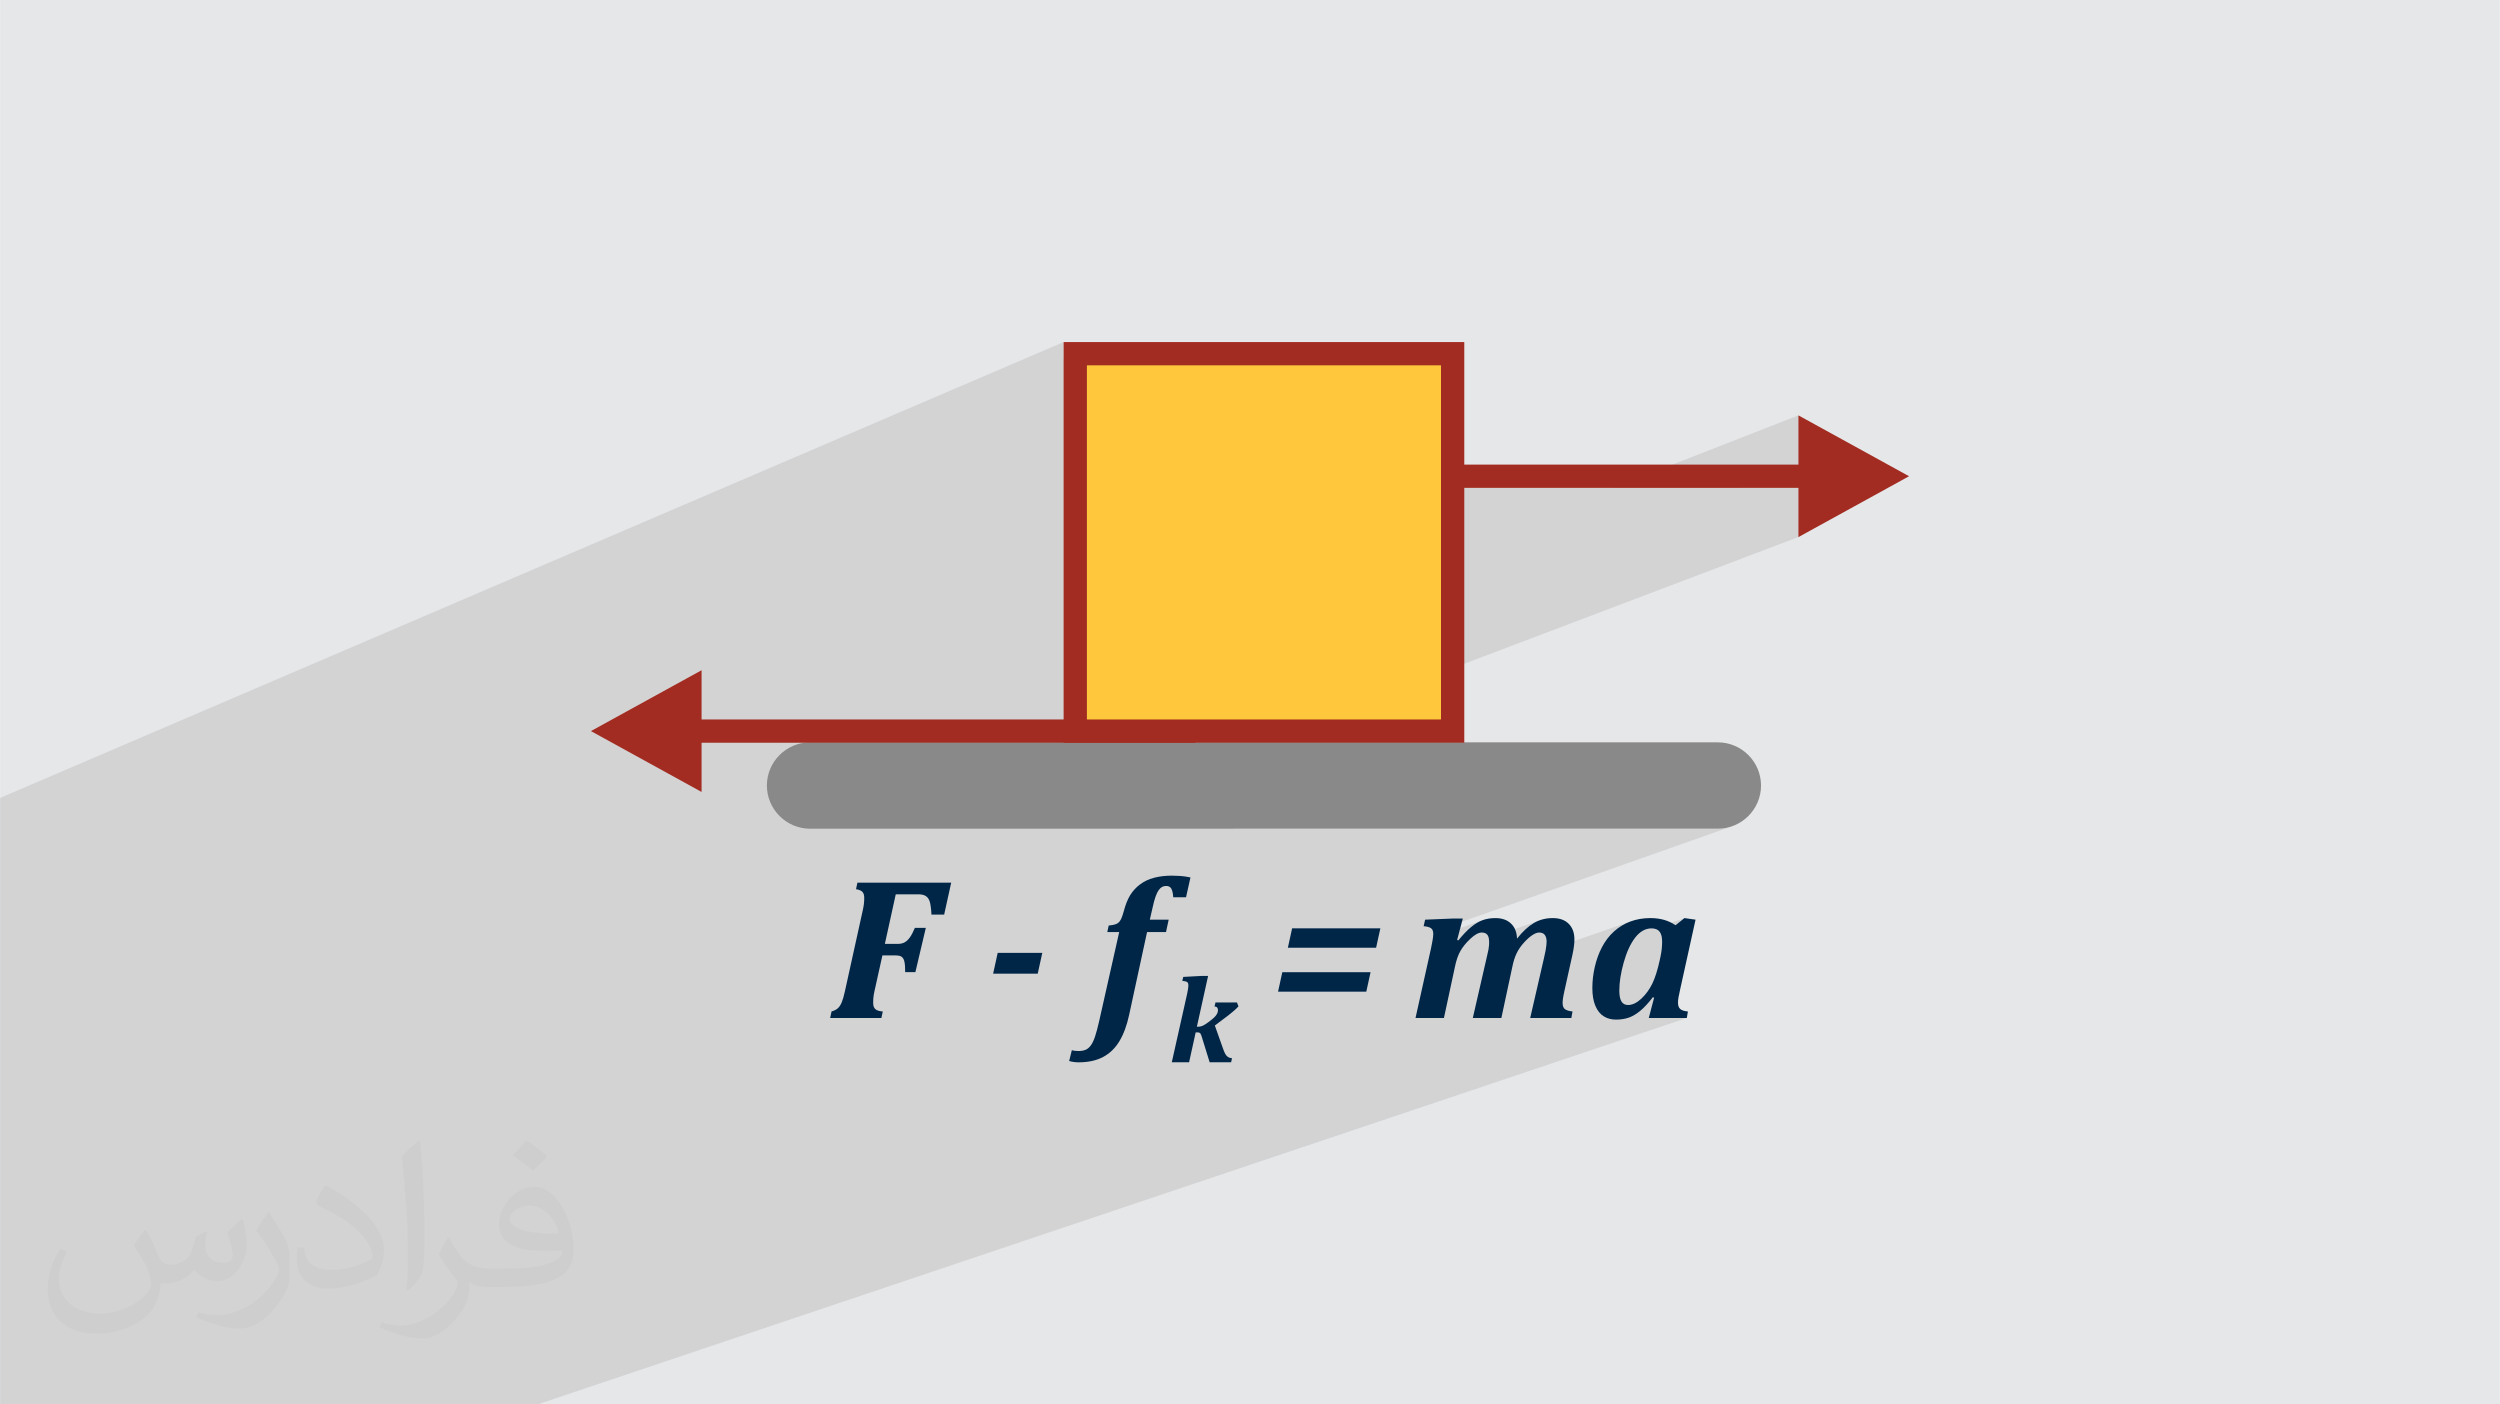 <?xml version="1.0" encoding="UTF-8"?>
<!DOCTYPE svg PUBLIC "-//W3C//DTD SVG 1.0//EN" "http://www.w3.org/TR/2001/REC-SVG-20010904/DTD/svg10.dtd">
<!-- Creator: CorelDRAW -->
<svg xmlns="http://www.w3.org/2000/svg" xml:space="preserve" width="3.708in" height="2.083in" version="1.0" style="shape-rendering:geometricPrecision; text-rendering:geometricPrecision; image-rendering:optimizeQuality; fill-rule:evenodd; clip-rule:evenodd"
viewBox="0 0 3702.73 2080.18"
 xmlns:xlink="http://www.w3.org/1999/xlink"
 xmlns:xodm="http://www.corel.com/coreldraw/odm/2003">
 <defs>
  <style type="text/css">
   <![CDATA[
    .fil3 {fill:#898989}
    .fil0 {fill:#E6E7E8}
    .fil5 {fill:#FFC73B}
    .fil4 {fill:#A22C21;fill-rule:nonzero}
    .fil6 {fill:#002647;fill-rule:nonzero}
    .fil2 {fill:#373435;fill-opacity:0.031}
    .fil1 {fill:#2B2A29;fill-opacity:0.102}
   ]]>
  </style>
 </defs>
 <g id="Layer_x0020_1">
  <path class="fil0" d="M-0 0l3702.73 0 0 2080.18 -3702.73 0 0 -2080.18z"/>
  <path class="fil1" d="M2428.88 1227.47l179.42 -63.95 -179.42 63.95 115.47 0 6.51 -0.33 6.33 -0.97 6.12 -1.58 -440.74 155.78 0.16 1.36 0.06 1.48 -0.02 1.12 -0.06 1.2 -0.1 1.27 -0.13 1.33 -0.09 0.73 73.52 -25.94 -2.13 0.83 -2.13 0.96 -2.13 1.09 -2.14 1.21 -2.14 1.34 -2.14 1.47 -2.14 1.6 -2.14 1.72 -2.19 1.87 -2.23 2.04 -2.28 2.21 -2.33 2.38 -2.39 2.55 -2.44 2.73 -2.49 2.9 -2.43 2.92 30.93 -10.88 1.86 -0.42 1.77 -0.14 1.38 0.06 1.28 0.16 1.18 0.27 1.09 0.38 0.99 0.48 0.9 0.59 0.81 0.69 0.72 0.79 0.62 0.93 0.53 1.06 0.45 1.2 0.37 1.32 0.07 0.35 76.62 -26.88 -3.36 1.25 -3.26 1.48 -3.17 1.71 -3.12 1.95 -3.12 2.22 -3.12 2.48 -3.12 2.75 -3.12 3.02 -3.12 3.29 -3.12 3.56 -3.12 3.83 -42.06 14.71 -0.1 0.61 -0.14 0.86 -0.09 0.47 70.52 -24.66 1.25 -0.4 1.2 -0.29 1.17 -0.17 1.13 -0.06 1.31 0.06 1.23 0.16 1.14 0.27 1.06 0.38 0.97 0.48 0.89 0.59 0.8 0.69 0.72 0.79 0.65 0.92 0.56 1.01 0.47 1.11 0.39 1.21 0.3 1.31 0.21 1.41 0.13 1.51 0.04 1.6 -0.01 0.67 -0.02 0.68 -0.03 0.71 -0.05 0.72 -0.06 0.74 -0.07 0.76 -0.08 0.78 -0.09 0.8 -0.1 0.83 -0.11 0.86 -0.12 0.9 -0.14 0.94 -0.15 0.97 -0.17 1.02 -0.18 1.05 -0.2 1.09 -0.06 0.29 125.71 -43.7 -3.34 1.33 -3.25 1.48 -3.17 1.62 -3.08 1.77 -2.99 1.91 -2.9 2.06 -2.81 2.21 -2.72 2.35 -2.63 2.48 -2.51 2.61 -2.39 2.73 -2.28 2.85 -2.17 2.98 -2.05 3.09 -1.06 1.76 60.9 -21.09 3.18 -1.07 3.27 -0.64 3.37 -0.21 2.01 0.08 1.73 0.22 28.06 -9.71 130.39 -202.21 -130.39 202.21 16.96 -5.87 -13.23 10.57 -8.7 3.01 -11.31 17.54 0.11 1.45 0.06 2.35 -0.01 1.36 -0.03 1.38 -0.05 1.38 -0.07 1.4 -0.09 1.41 -0.11 1.42 -0.13 1.43 -0.16 1.44 -0.17 1.43 -0.18 1.4 -0.2 1.36 -0.2 1.33 -0.22 1.3 -0.23 1.27 -0.24 1.23 -0.26 1.2 -1.15 5.41 -1.23 5.4 -1.27 5.1 -1.32 4.8 -1.36 4.51 -1.4 4.22 -1.44 3.93 -1.49 3.63 -1.52 3.34 -1.6 3.14 -1.72 3.04 -1.84 2.94 -1.97 2.83 -2.09 2.73 -2.2 2.63 -2.32 2.52 -2.44 2.42 -2.51 2.22 -2.5 1.92 -2.49 1.63 -2.48 1.33 -0.99 0.42 27.91 -9.47 1.91 0.55 -7.92 30.12 56.39 0 -143.16 48.14 -338.01 524.19 338.01 -524.19 -1558.97 524.19 -50.04 0 -27.72 0 -44.02 0 -2.79 0 -0.32 0 -26.9 0 -54.09 0 -37.89 0 -37.54 0 -37.94 0 -37.36 0 -11 0 -14.97 0 -7.67 0 -41.21 0 -7.67 0 -20.91 0 -27.37 0 -23.05 0 -6.57 0 -3.33 0 -1.21 0 -37.95 0 -30.93 0 -0.26 0 -1.12 0 -15.47 0 -12.91 0 -12.72 0 -2.54 0 -16.47 0 -1.67 0 -10.06 0 -5.78 0 -2.69 0 -4.99 0 -9.32 0 -2.47 0 -12.52 0 -6.66 0 -51.69 0 -23.33 0 -13.14 0 0 -1.27 0 -4.63 0 -12.43 0 -54.09 0 -6.56 0 -2.43 0 -13.27 0 -1.13 0 -4.57 0 -0.13 0 -6.1 0 -1.58 0 -0.06 0 -6.04 0 -6.76 0 -4.84 0 -3.21 0 -0.08 0 -4.03 0 -7.37 0 -5.04 0 -3.57 0 -25.61 0 -4.49 0 -6.31 0 -9.4 0 -4.98 0 -3.16 0 -6.33 0 -5.77 0 -39.33 0 -19.99 0 -7.06 0 -8.08 0 -14.78 0 -30.28 0 -28.48 0 -7.45 0 -18.75 0 -34.02 0 -45.06 0 -26.46 0 -13.31 0 -54.06 0 -15.98 0 -29.91 0 -31.85 0 -21.5 0 -10.97 0 -182.04 0 -21.83 0 -21.88 1575.31 -675.21 0 24.61 17.25 -7.36 558.97 0 0 198.71 237.45 0 274.69 -107.4 0 72.91 -89.3 34.49 89.3 0 0 72.91 -512.14 194.21 0 93.13 -46.24 17.24 63.48 0 -342.96 127.34 603.08 0zm44.06 145.97l-15.83 5.47 0.04 0.03 0.99 1.16 0.86 1.33 0.75 1.47 0.63 1.61 0.51 1.76 0.4 1.9 0.28 2.06 0.06 0.74 11.31 -17.54z"/>
  <path class="fil2" d="M215.96 1821.93c7.07,10.71 11.65,21.01 16.13,32.45 3.33,6.66 5.09,18.93 20.7,18.93 4.57,0 11.13,-1.35 16.95,-4.57 6.55,-3.44 11.54,-8.64 14.15,-16.53l6.24 -21.01 15.19 -7.49 1.04 1.04c-2.08,7.91 -2.59,15.5 -2.59,21.43 0,17.57 15.19,24.23 27.25,24.23 7.07,0 13.42,-3.44 13.42,-9.89 0,-8.32 -3.53,-22.47 -8.12,-35.16 7.07,-7.07 14.15,-14.15 22.26,-19.87l1.25 0.63c3.53,14.98 5.51,29.75 5.51,39.63 0,9.67 -4.27,20.39 -7.8,27.36 -7.28,13.73 -20.18,24.65 -35.78,24.65 -11.85,0 -25.06,-5.93 -34.12,-16.95l-0.52 0c-8.53,10.61 -21.74,20.18 -42.86,20.18l-6.55 0c-1.04,13.94 -4.05,23.81 -8.64,32.66 -12.58,24.54 -49.92,41.92 -85.08,41.92 -48.89,0 -73.43,-28.19 -73.43,-65.73 0,-23.19 7.59,-44.72 19.24,-60.01l9.56 3.95c-7.28,13.94 -12.17,27.04 -12.17,39.94 0,35.16 28.61,51.9 61.58,51.9 30.58,0 68.44,-19.45 75.31,-42.02 -2.59,-24.65 -11.85,-36.19 -26,-58.66 4.27,-7.49 9.78,-14.98 16.64,-22.98l1.25 0 0 0 0 0 -0.01 -0.04zm563.83 -132.3c10.3,6.45 20.39,14.04 30.27,22.78 -5.51,7.8 -12.38,14.88 -20.91,21.12 -9.89,-8.01 -19.76,-14.88 -29.86,-22.16 6.86,-7.7 13.63,-15.08 20.49,-21.74l0 0 0 0 0 0 0 0 0 0 0.01 0zm5.3 96.11c-16.64,0 -30.27,10.92 -30.27,19.03 0,17.38 33.28,22.78 73.12,22.56 -4.99,-20.39 -22.47,-41.61 -42.86,-41.61l0 0.01zm-37.35 92.99c21.64,0 40.57,-0.63 55.02,-4.27 16.13,-4.05 29.75,-12.17 29.75,-17.78 0,-1.46 0,-3.22 -0.52,-4.68 -9.05,0.83 -19.45,0.83 -28.5,0.83 -29.33,0 -51.79,-6.66 -60.64,-23.09 -2.19,-4.57 -3.74,-9.67 -3.74,-15.5 0,-15.92 6.86,-31.41 18.93,-42.13 10.08,-8.84 21.22,-14.35 32.55,-14.35 20.49,0 36.81,16.44 48.26,42.34 6.24,14.15 10.5,30.47 10.5,51.07 0,13.73 -3.74,25.27 -12.27,33.8 -15.92,15.4 -45.24,21.22 -90.17,21.22l-20.39 0 0 0 -5.3 0c-11.13,0 -19.14,-1.98 -25.48,-6.86l-1.04 0c0.31,2.59 0.52,5.09 0.52,7.49 0,10.08 -3.33,22.98 -10.08,33.28 -19.97,29.64 -41.61,42.53 -60.33,42.53 -18.93,0 -42.13,-7.28 -63.03,-16.75l3.74 -7.28c6.76,2.81 16.13,4.68 29.02,4.68 33.8,0 78.21,-32.45 83.72,-64.17 -1.25,-2.59 -3.53,-6.03 -6.76,-9.67 -9.89,-11.75 -16.13,-21.53 -21.95,-31.82 4.99,-9.89 9.56,-17.78 13.83,-24.96l1.77 -0.21c14.46,29.44 27.56,46.28 56.78,46.28l4.57 0 0 0 21.22 0 0 0 0 0 0 0 0 0 0 0 0.04 0zm-146.45 31.1c2.5,-13.52 2.7,-28.7 2.7,-42.86l0 -21.01c0,-39.21 -4.99,-96.2 -9.05,-133.34 7.07,-7.59 16.95,-16.53 24.75,-22.56l2.29 0.63c5.3,46.7 6.55,100.79 6.55,150.81 0,13.11 -0.52,25.9 -1.77,35.26 -0.73,11.85 -7.59,20.8 -22.26,34.53l-3.22 -1.46zm-150.71 -61.89c0.73,18.41 9.78,32.87 41.4,32.87 19.66,0 36.3,-5.09 54.71,-13.83 3.33,-1.46 5.09,-3.44 5.09,-5.09 0,-11.54 -8.84,-26.83 -23.71,-40.77 -14.46,-13.11 -33.6,-24.65 -51.48,-32.35 -6.14,-2.59 -8.12,-5.3 -8.12,-7.91 0,-5.3 7.07,-16.44 12.9,-24.44l1.98 -0.21c20.49,10.71 43.38,26.63 60.33,44.3 15.4,16.33 24.96,32.87 24.96,50.86 0,13.31 -4.05,25.79 -10.61,37.44 -22.47,11.33 -46.39,19.97 -70.1,19.97 -28.81,0 -48.47,-13.52 -48.47,-45.24 0,-3.44 0,-8.73 1.25,-15.61l9.89 0 0 0 0 0 0 0 0 0 0 0 -0.01 0zm-52.11 -52.32l17.89 28.92c6.55,10.71 12.69,22.37 12.69,40.77l0 23.5c0,19.03 -12.17,39.42 -31.82,59.6 -15.4,13.63 -29.02,19.45 -41.61,19.45 -18.72,0 -40.15,-5.82 -64.9,-16.44l2.81 -7.28c7.8,2.08 16.84,3.84 27.98,3.84 35.58,-0.21 71.97,-26.21 88.61,-57.93 1.98,-3.64 2.7,-7.07 2.7,-9.47 0,-3.64 -1.98,-7.7 -3.53,-11.33 -9.05,-17.05 -19.14,-32.66 -30.27,-47.12 5.82,-9.16 11.65,-17.99 17.99,-26.73l1.46 0.21 0 0 0 0 0 0 0 0 0 0 -0.01 0z"/>
  <g id="_1976516516928">
   <path class="fil3" d="M1199.72 1099.56l1344.63 0c35.18,0 63.95,28.78 63.95,63.95l0 0c0,35.18 -28.78,63.95 -63.95,63.95l-1344.63 0c-35.17,0 -63.95,-28.78 -63.95,-63.95l0 0c0,-35.18 28.78,-63.95 63.95,-63.95z"/>
   <path class="fil4" d="M1039.06 1173.04l-163.9 -90.16 163.9 -90.16 0 72.91 731.42 0 0 34.49 -731.42 0 0 72.91z"/>
   <path class="fil4" d="M2663.66 615.23l163.9 90.16 -163.9 90.16 0 -72.91 -731.42 0 0 -34.49 731.42 0 0 -72.91z"/>
   <path class="fil5" d="M1592.55 523.92l558.97 0 0 558.97 -558.97 0 0 -558.97z"/>
   <path class="fil4" d="M1592.55 506.67l576.21 0c0.02,197.82 0.02,395.64 0,593.46l-593.46 0 0 -593.46 17.25 0zm541.72 34.49l-524.48 0 0 524.48 524.48 0 0 -524.48z"/>
   <path class="fil6" d="M1295.11 1468.21c-0.6,2.56 -0.95,4.56 -1.15,6.01 -0.2,1.45 -0.4,3.05 -0.55,4.76 -0.1,1.7 -0.2,3.86 -0.2,6.42 0,4.51 1.15,7.67 3.46,9.52 2.3,1.86 5.91,2.96 10.78,3.26l-2.06 9.67 -75.88 0 2.06 -9.67c4.11,-1.2 7.27,-2.81 9.47,-4.86 2.21,-2.06 4.06,-4.96 5.62,-8.72 1.6,-3.81 3.16,-9.22 4.71,-16.38l26.72 -121.14c1.3,-5.76 1.9,-11.53 1.9,-17.19 0,-4.11 -0.95,-7.12 -2.86,-9.02 -1.9,-1.91 -5.01,-3.16 -9.32,-3.76l2.05 -9.67 138.93 0 -10.42 47.26 -18.79 0c-0.5,-9.27 -1.41,-15.79 -2.66,-19.5 -1.25,-3.76 -3.21,-6.42 -5.87,-8.07 -2.66,-1.7 -6.36,-2.5 -11.18,-2.5l-33.18 0 -16.14 73.42 19.65 0c3.76,0 6.97,-0.8 9.73,-2.31 2.7,-1.5 5.26,-3.91 7.62,-7.17 2.35,-3.31 4.86,-8.02 7.47,-14.18l16.19 0 -15.44 65.51 -15.13 0c0,-6.87 -0.35,-11.98 -1.1,-15.29 -0.7,-3.36 -2.01,-5.71 -3.86,-7.22 -1.86,-1.45 -4.76,-2.21 -8.67,-2.21l-20.1 0 -11.78 53.03zm241.83 -26.01l-66.06 0 6.77 -30.83 66.06 0 -6.77 30.83zm103.04 -61.65l2.11 -9.67c4.01,-0.4 7.02,-0.9 9.02,-1.51 2.01,-0.55 3.71,-1.4 5.21,-2.56 1.45,-1.1 2.81,-2.96 4.11,-5.52 1.25,-2.56 2.61,-6.56 4.11,-12.03 2.46,-9.32 5.52,-16.99 9.23,-23.15 3.71,-6.11 8.57,-11.43 14.53,-15.99 5.96,-4.56 12.98,-7.87 20.95,-9.97 7.97,-2.1 16.74,-3.16 26.37,-3.16 3.81,0 7.92,0.15 12.38,0.45 4.46,0.3 9.52,1 15.19,2.21l-6.56 29.37 -18.95 0c-0.4,-6.07 -1.4,-10.38 -2.96,-12.93 -1.56,-2.56 -4.01,-3.81 -7.32,-3.81 -2.25,0 -4.26,0.4 -6.06,1.31 -1.76,0.9 -3.46,2.45 -5.11,4.71 -1.65,2.26 -3.26,5.52 -4.76,9.77 -1.55,4.26 -3.11,10.22 -4.76,17.95l-3.71 16.19 27.92 0 -3.96 18.34 -28.07 0 -26.56 122.74c-3.41,15.79 -8.27,28.77 -14.49,39.04 -6.22,10.33 -14.23,18.04 -24.16,23.31 -9.87,5.21 -21.95,7.87 -36.24,7.87 -4.61,0 -9.27,-0.65 -13.94,-1.95l3.96 -15.99c2.71,0.8 5.97,1.2 9.67,1.2 4.41,0 8.02,-0.65 10.78,-1.86 2.81,-1.2 5.31,-3.31 7.57,-6.31 2.26,-3.01 4.36,-7.37 6.32,-13.13 1.95,-5.76 4.11,-13.93 6.47,-24.41l29.37 -130.51 -17.64 0zm267.47 23.21l6.31 -28.77 130.71 0 -6.31 28.77 -130.71 0zm-14.53 65.06l6.31 -28.82 130.71 0 -6.32 28.82 -130.71 0zm353.96 -78.59c8.32,-10.57 16.64,-18.24 24.96,-23.11 8.32,-4.86 17.64,-7.26 28.02,-7.26 10.08,0 17.95,2.81 23.55,8.42 5.66,5.66 8.47,13.38 8.47,23.3 0,6.37 -1,13.94 -2.96,22.75l-12.03 54.33c-0.95,4.51 -1.65,7.97 -1.95,10.43 -0.35,2.46 -0.55,4.56 -0.55,6.32 0,4.41 1.1,7.47 3.31,9.22 2.21,1.75 6.01,2.96 11.38,3.56l-1.75 9.67 -60.94 0 20.3 -88.26c1.05,-4.61 1.86,-8.37 2.41,-11.27 0.55,-2.96 0.9,-5.52 1.15,-7.67 0.25,-2.15 0.4,-4.11 0.4,-5.87 0,-4.41 -0.9,-7.77 -2.76,-10.08 -1.8,-2.25 -4.51,-3.41 -8.12,-3.41 -2.96,0 -6.32,1.21 -10.13,3.71 -3.81,2.51 -7.97,6.22 -12.43,11.08 -4.46,4.91 -8.07,10.12 -10.78,15.63 -2.76,5.57 -4.96,12.48 -6.62,20.8l-16.14 75.33 -42.3 0 21.15 -92.07c0.96,-3.91 1.65,-7.06 2.06,-9.37 0.4,-2.35 0.65,-4.36 0.8,-6.07 0.15,-1.65 0.2,-3.16 0.2,-4.51 0,-5.11 -0.85,-8.82 -2.61,-11.13 -1.8,-2.25 -4.56,-3.41 -8.37,-3.41 -4.61,0 -10.13,2.96 -16.54,8.92 -6.42,5.96 -11.43,12.08 -14.99,18.29 -3.56,6.22 -6.31,14.23 -8.27,24.01l-16.19 75.33 -42.1 0 23.06 -103.65c0.45,-2.35 1.1,-5.71 1.95,-10.08 0.85,-4.36 1.25,-8.02 1.25,-10.92 0,-4.11 -1.16,-6.97 -3.46,-8.47 -2.3,-1.5 -5.92,-2.45 -10.78,-2.85l2.21 -9.67 40.34 -1.65 15.44 0 -8.37 31.73 1.75 0.6c6.87,-8.42 13.13,-14.99 18.9,-19.75 5.71,-4.76 11.42,-8.17 17.09,-10.22 5.66,-2.05 11.98,-3.05 18.94,-3.05 9.77,0 17.49,2.7 23.1,8.07 5.66,5.37 8.62,12.83 8.92,22.3zm234.76 -19.8l13.23 -10.57 16.44 2.35 -22.6 102.35c-1.2,5.16 -2.06,9.32 -2.61,12.48 -0.55,3.11 -0.8,5.77 -0.8,7.92 0,4.41 1.1,7.57 3.26,9.52 2.15,1.95 5.96,3.21 11.43,3.71l-1.6 9.67 -56.39 0 7.92 -30.12 -1.91 -0.55c-6.67,8.62 -12.83,15.28 -18.59,20.05 -5.71,4.71 -11.33,8.07 -16.89,10.02 -5.51,1.95 -11.88,2.96 -19.14,2.96 -6.87,0 -12.88,-1.6 -18.04,-4.86 -5.21,-3.21 -9.32,-8.32 -12.33,-15.34 -3.06,-7.02 -4.56,-15.89 -4.56,-26.66 0,-10.28 1.2,-20.65 3.61,-31.13 2.41,-10.47 5.91,-20.25 10.63,-29.27 4.71,-9.07 10.63,-16.84 17.79,-23.31 7.12,-6.47 15.24,-11.38 24.26,-14.73 9.07,-3.36 18.94,-5.06 29.62,-5.06 14.58,0 27.01,3.51 37.29,10.57zm-22.2 46.11c0.7,-3.16 1.25,-6.67 1.71,-10.53 0.45,-3.86 0.65,-7.62 0.65,-11.23 0,-6.47 -1.2,-11.33 -3.66,-14.68 -2.46,-3.31 -6.47,-4.96 -12.03,-4.96 -9.12,0 -17.19,4.56 -24.26,13.68 -7.02,9.17 -12.68,21.5 -16.99,36.94 -4.31,15.48 -6.47,29.32 -6.47,41.55 0,7.17 1.05,12.48 3.16,16.04 2.11,3.51 5.37,5.26 9.78,5.26 6.41,0 13.03,-3.16 19.75,-9.47 6.67,-6.32 12.08,-13.74 16.19,-22.25 4.11,-8.52 7.82,-20.15 11.03,-34.94l1.15 -5.41z"/>
   <path class="fil6" d="M1772.66 1520.75l1.8 0c1.83,0 3.6,-0.28 5.3,-0.83 1.71,-0.58 3.72,-1.61 6.03,-3.14 2.32,-1.53 5.42,-3.81 9.29,-6.92 2.44,-1.95 4.27,-3.72 5.49,-5.27 1.22,-1.56 2.07,-2.99 2.59,-4.36 0.49,-1.37 0.76,-2.8 0.76,-4.3 0,-1.37 -0.4,-2.53 -1.13,-3.48 -0.73,-0.97 -2.07,-1.53 -3.96,-1.71l1.4 -5.88 31.79 0 2.26 5.79c-3.69,4.05 -8.66,8.44 -14.93,13.22l-20.08 15.09 11.61 32.76c1.37,3.93 2.56,6.89 3.57,8.84 1,1.98 2.25,3.5 3.75,4.63 1.49,1.16 3.66,1.92 6.52,2.35l-1.34 5.88 -31.79 0 -11.95 -38.58c-0.61,-1.83 -1.16,-3.11 -1.65,-3.84 -0.52,-0.7 -1.16,-1.19 -1.89,-1.47 -0.73,-0.27 -1.73,-0.39 -2.98,-0.39l-2.22 0 -9.75 44.28 -25.63 0 22.62 -100.91c1.31,-5.82 1.95,-10.09 1.95,-12.74 0,-1.31 -0.12,-2.35 -0.39,-3.11 -0.28,-0.73 -0.67,-1.34 -1.22,-1.83 -0.51,-0.46 -1.25,-0.83 -2.13,-1.1 -0.88,-0.28 -2.65,-0.58 -5.27,-0.95l1.43 -5.79 26.7 -1.43 10.09 0 -16.61 75.16z"/>
  </g>
 </g>
</svg>
